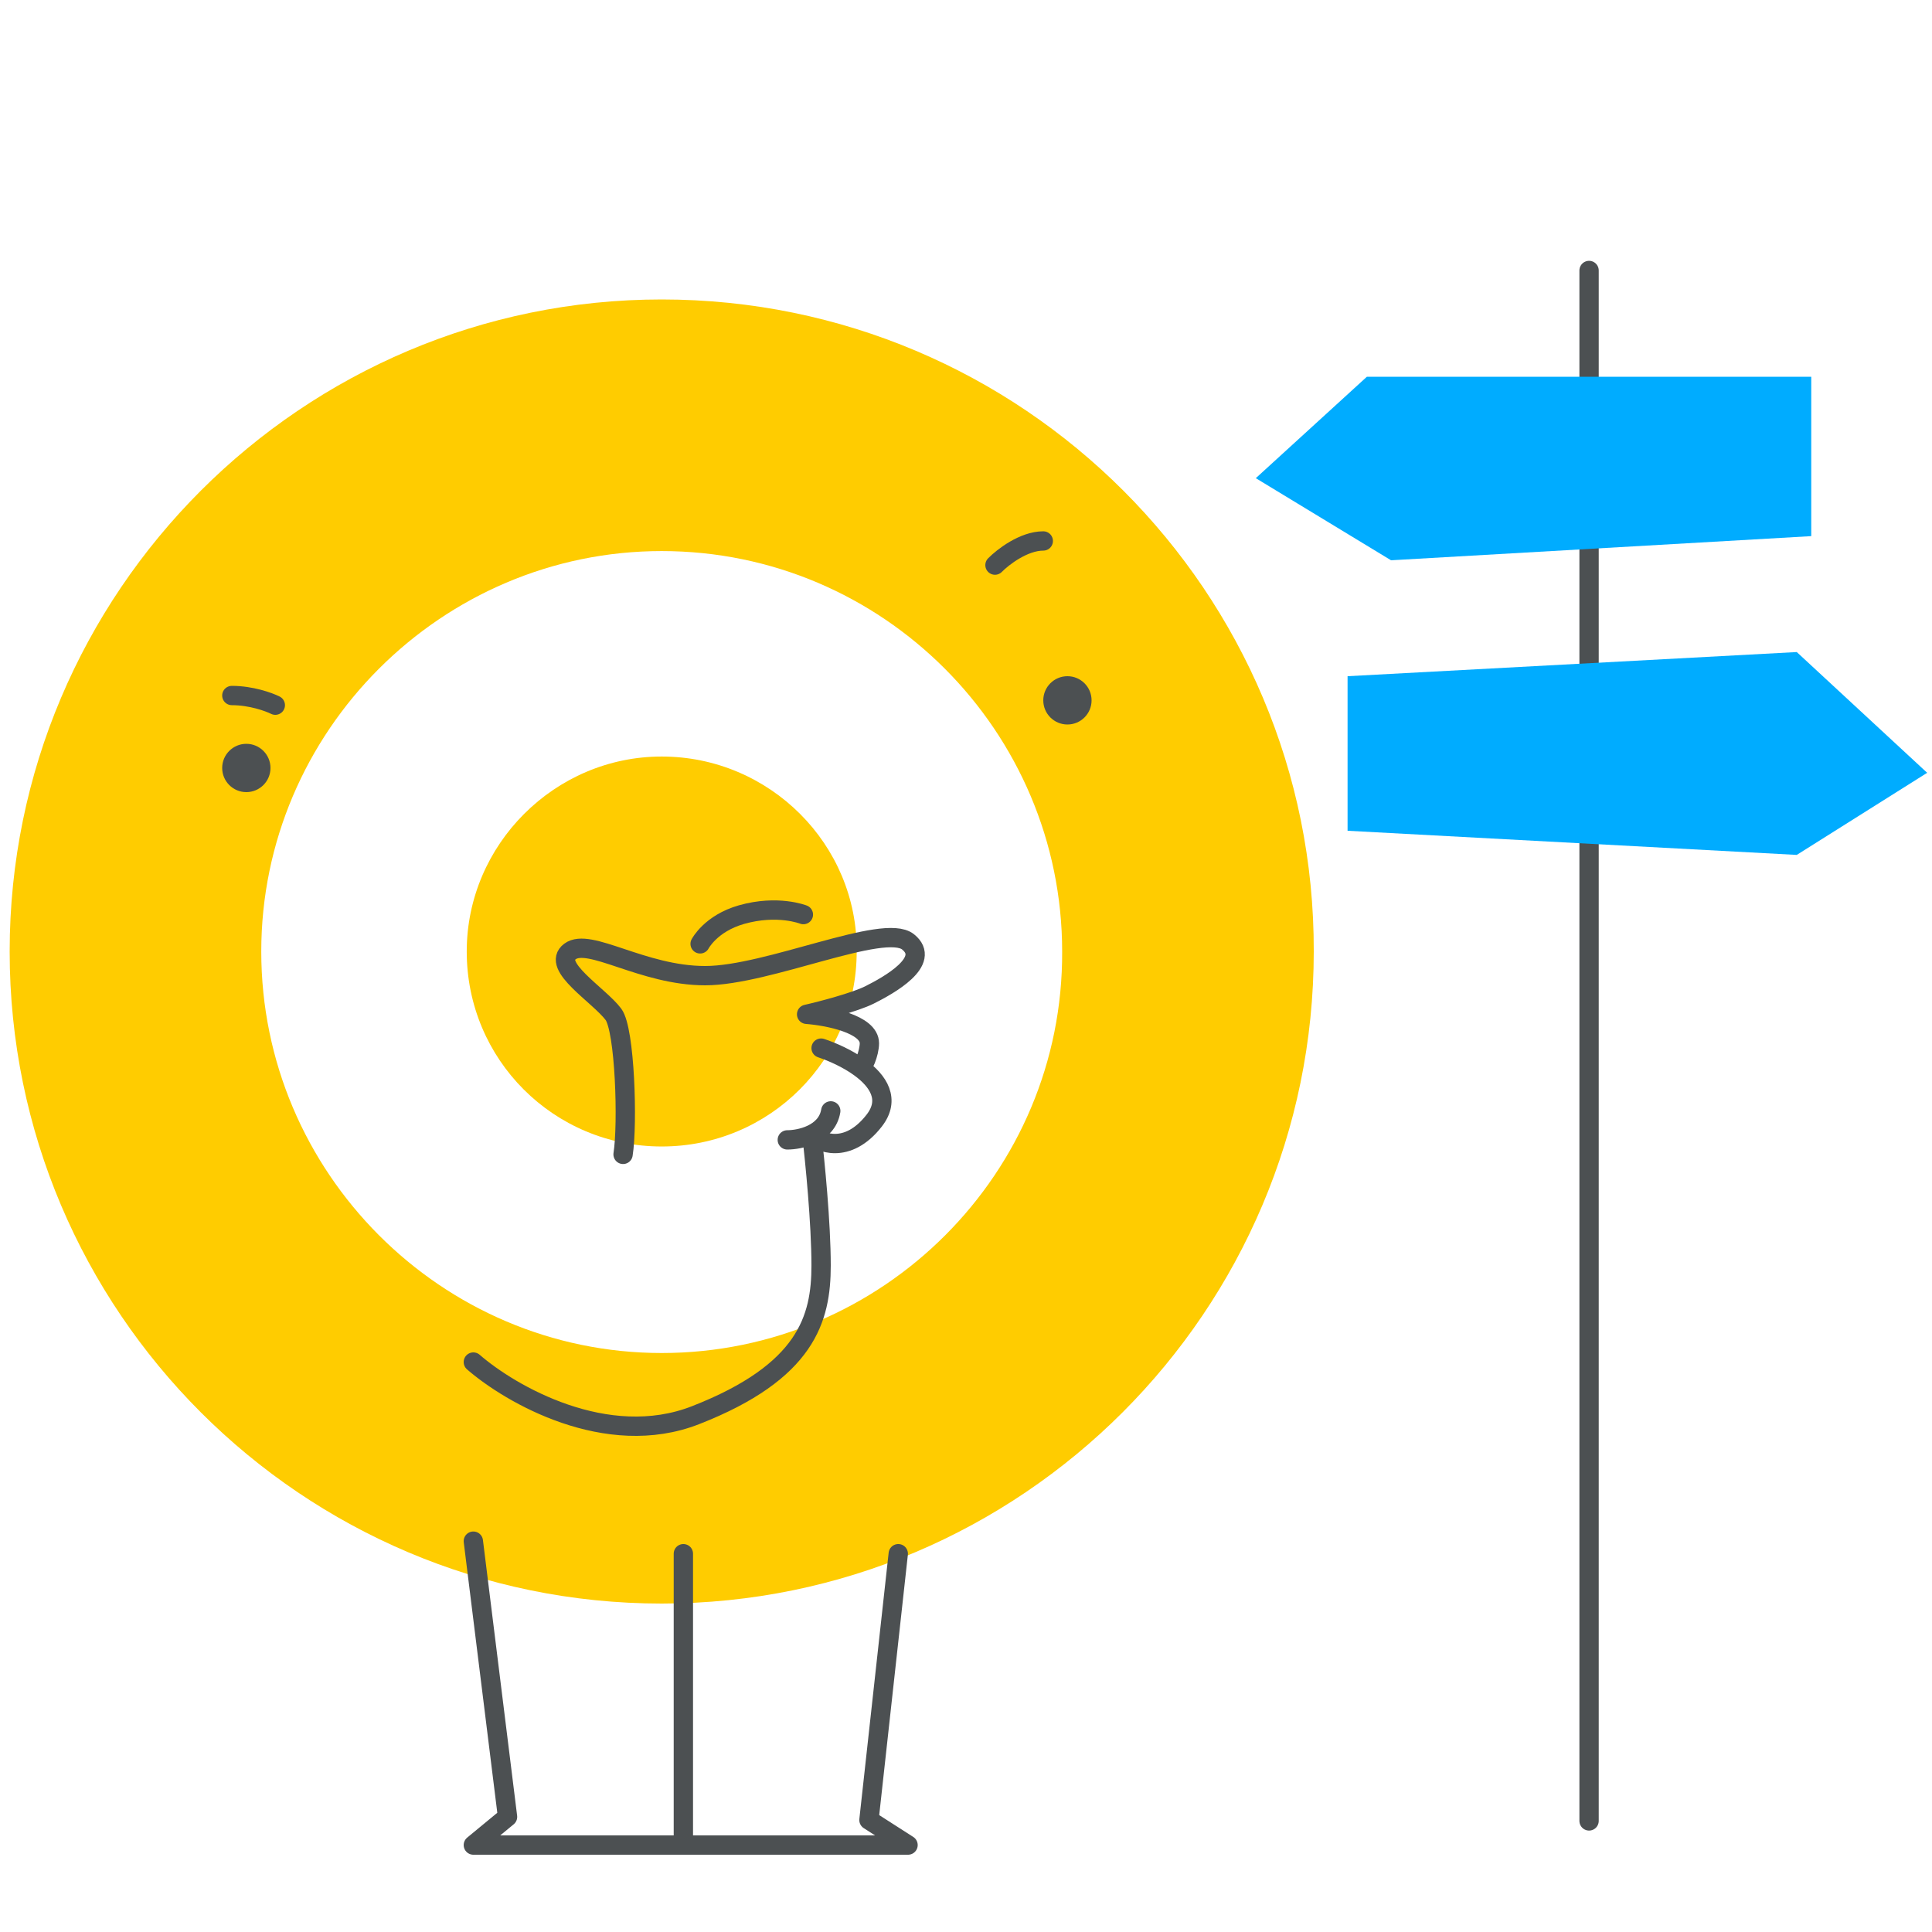 <svg width="100" height="100" viewBox="0 0 100 100" fill="none" xmlns="http://www.w3.org/2000/svg">
<path d="M38 42C37.667 41.833 36.75 41.5 35.75 41.5" stroke="#4C5052" stroke-linecap="round"/>
<path d="M34.25 15.5C15.639 15.5 0.5 30.639 0.5 49.25C0.5 67.861 15.639 83 34.25 83C52.861 83 68 67.861 68 49.25C68.054 30.639 52.916 15.5 34.25 15.5ZM34.25 70.032C22.855 70.032 13.523 60.699 13.523 49.25C13.523 37.855 22.855 28.523 34.25 28.523C45.699 28.523 54.977 37.855 54.977 49.25C55.032 60.699 45.699 70.032 34.25 70.032ZM34.25 39.158C28.715 39.158 24.158 43.715 24.158 49.25C24.158 54.839 28.661 59.342 34.25 59.342C39.839 59.342 44.342 54.839 44.342 49.25C44.397 43.715 39.839 39.158 34.25 39.158Z" fill="#FFCC00"/>
<path d="M41.583 47.339C41.583 47.339 40.256 46.809 38.385 47.339C36.782 47.794 36.238 48.854 36.238 48.854" stroke="#4C5052" stroke-linecap="round"/>
<circle cx="12.75" cy="39.75" r="1.25" fill="#4C5052"/>
<circle cx="55.25" cy="36.25" r="1.25" fill="#4C5052"/>
<path d="M32.25 59.75C32.5 58.167 32.35 53.3 31.75 52.5C31 51.5 28.5 50 29.5 49.25C30.5 48.5 33.25 50.5 36.5 50.5C39.75 50.5 45.75 47.75 47 48.75C48.25 49.75 46 51 45 51.5C44.262 51.869 42.5 52.333 41.75 52.5C42.833 52.583 45 53 45 54C45 54.5 44.667 55.333 44.5 55.25M44.5 55.25C43.869 54.793 43.092 54.447 42.5 54.25M44.5 55.25C45.466 55.95 46.097 56.911 45.25 58C43.85 59.8 42.35 59.133 42.017 58.716M42.017 58.716C41.571 58.929 41.075 59 40.75 59M42.017 58.716C42.485 58.493 42.898 58.115 43 57.5M42.017 58.716C42.178 60.061 42.5 63.3 42.5 65.5C42.5 68.25 41.75 71 36 73.25C31.4 75.05 26.417 72.167 24.5 70.5" stroke="#4C5052" stroke-linecap="round" stroke-linejoin="round"/>
<path d="M51.5 29.25C51.911 28.833 52.987 28 54 28" stroke="#4C5052" stroke-linecap="round" stroke-linejoin="round"/>
<path d="M24.5 79.77L26.27 94.04L24.5 95.5H35.371M46.494 80.419L44.977 94.203L47 95.5H35.371M35.371 80.419V95.5" stroke="#4C5052" stroke-linecap="round" stroke-linejoin="round"/>
<path d="M14.25 36.5C13.917 36.333 13 36 12 36" stroke="#4C5052" stroke-linecap="round"/>
<path d="M82.25 14V94.25" stroke="#4C5052" stroke-linecap="round" stroke-linejoin="round"/>
<path d="M70.75 19.5L65 24.75L72 29L93.75 27.75V19.5H70.75Z" fill="#00ACFF"/>
<path d="M69.75 43V35L93 33.75L99.75 40L93 44.25L69.75 43Z" fill="#00ACFF"/>
</svg>
